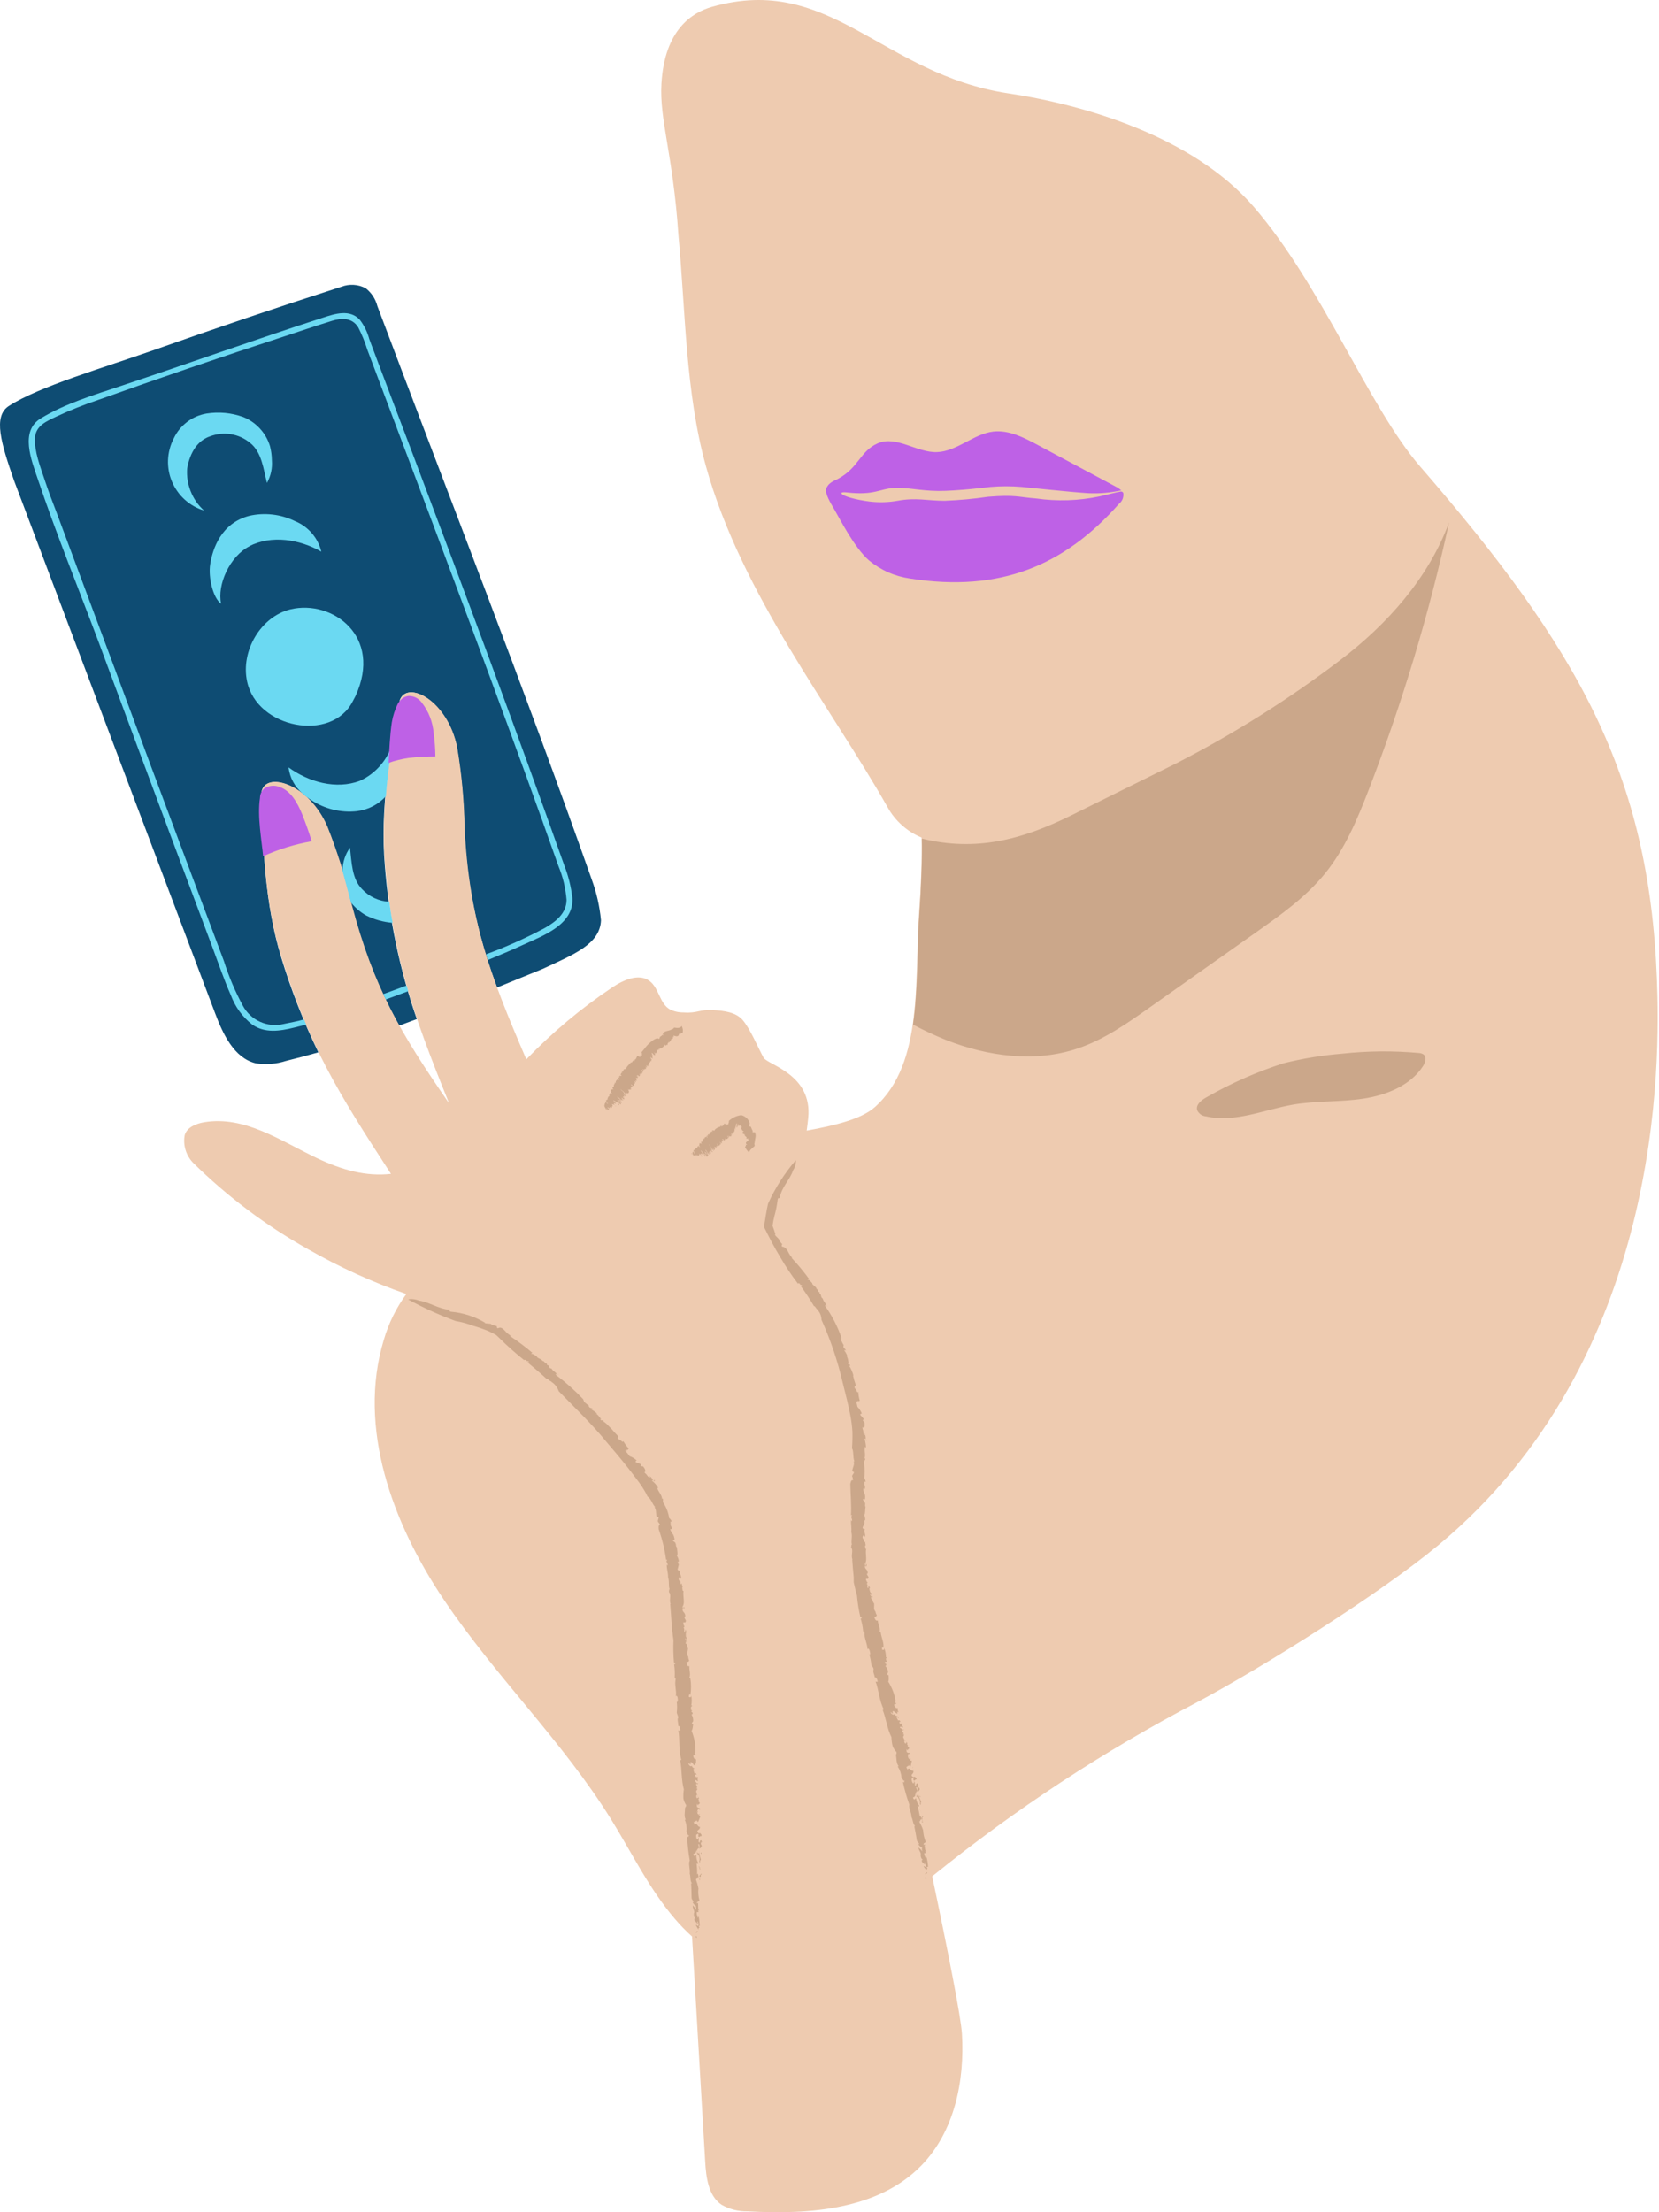 <?xml version="1.0" encoding="UTF-8"?> <svg xmlns="http://www.w3.org/2000/svg" width="369" height="492" viewBox="0 0 369 492" fill="none"> <path d="M47.839 225.332L3.127 106.897C0.212 98.523 -1.568 92.602 1.931 90.312C8.687 85.936 23.084 81.776 34.404 77.79C48.657 72.759 60.92 68.605 75.93 63.772C76.814 63.435 77.721 63.297 78.665 63.351C79.609 63.411 80.493 63.658 81.328 64.097C82.645 65.137 83.516 66.471 83.943 68.094C99.765 110.119 116.687 153.268 131.613 195.6C132.689 198.534 133.374 201.551 133.669 204.659C133.464 210.015 127.585 212.264 120.774 215.456L110.561 219.615C106.185 208.194 103.756 196.37 103.269 184.149C103.167 178.107 102.614 172.108 101.604 166.151C99.506 155.823 90.604 151.201 88.927 155.691C86.582 168.219 84.55 180.139 85.59 192.438C86.486 204.148 88.86 215.552 92.708 226.643L88.77 228.103C84.009 219.537 80.439 210.496 78.064 200.986C76.718 195.125 74.944 189.396 72.738 183.8C68.536 174.146 58.864 171.489 58.148 176.232C58.485 188.964 58.936 201.028 62.525 212.859C64.725 220.138 67.49 227.202 70.814 234.042C68.452 234.71 66.059 235.353 63.607 235.954C61.401 236.657 59.152 236.832 56.868 236.477C52.071 235.311 49.588 229.997 47.839 225.332Z" fill="#0E4C73"></path> <path d="M319.827 343.725C307.005 354.371 281.391 370.493 266.404 378.5C245.437 389.477 225.75 402.407 207.343 417.291C210.92 434.297 213.733 448.61 213.956 452.301C214.593 462.803 212.291 474.05 204.951 481.588C195.369 491.453 180.04 492.577 166.31 491.802C164.236 491.85 162.289 491.363 160.479 490.341C157.558 488.345 157.047 484.263 156.848 480.699L153.927 430.679C152.58 429.464 151.312 428.166 150.134 426.783C144.405 420.117 140.522 412.038 135.857 404.523C125.06 387.169 110.122 372.742 98.719 355.772C87.309 338.808 79.447 317.57 85.356 298.009C86.432 294.312 88.103 290.904 90.375 287.796C82.795 285.139 75.521 281.826 68.554 277.847C59.153 272.575 50.61 266.161 42.934 258.593C42.158 257.781 41.605 256.837 41.275 255.767C40.944 254.691 40.878 253.603 41.07 252.491C41.551 250.7 43.637 249.882 45.447 249.576C54.416 248.115 62.218 253.603 70.418 257.529C76.183 260.27 81.43 261.683 86.961 261.069C75.07 242.867 68.554 232.101 62.585 212.817C58.936 201.028 58.485 188.922 58.209 176.184C58.924 171.447 68.596 174.098 72.798 183.758C75.028 189.366 76.826 195.113 78.19 200.998C83.138 219.7 88.975 229.606 99.897 245.392C91.319 224.22 87.484 212.684 85.662 192.438C84.568 180.139 86.654 168.219 89.005 155.691C90.682 151.201 99.579 155.823 101.676 166.151C102.686 172.108 103.239 178.107 103.342 184.149C104.364 204.575 108.956 216.766 117.065 235.599C122.854 229.594 129.208 224.274 136.133 219.627C138.64 217.95 142.066 216.387 144.477 218.167C146.575 219.742 146.707 223.174 148.986 224.485C149.935 224.953 150.939 225.182 152.003 225.17C155.243 225.404 155.532 224.424 158.772 224.647C161.044 224.809 163.569 225.086 165.114 226.775C166.821 228.686 168.588 232.979 169.827 235.221C170.716 236.844 180.767 238.9 179.763 248.674C179.661 249.666 179.541 250.568 179.427 251.445C185.685 250.321 191.564 248.89 194.551 246.252C205.654 236.435 203.304 217.193 204.47 202.417C204.777 198.474 205.125 190.202 204.969 186.265C203.364 185.603 201.909 184.69 200.617 183.529C199.318 182.369 198.254 181.035 197.413 179.514C184.807 157.236 164.909 132.163 157.005 103.657C152.442 87.174 152.484 69.218 150.891 52.194C149.701 34.365 146.647 26.622 147.116 18.639C147.801 6.55 153.999 2.757 158.375 1.513C184.777 -5.971 196.084 16.523 224.325 20.773C240.941 23.268 265.238 30.223 278.878 46.009C294.063 63.598 304.378 90.438 315.842 103.717C351.014 144.3 366.733 172.042 368.531 217.584C369.276 236.315 369.961 302.133 319.827 343.725Z" fill="#EECBB0"></path> <path d="M69.264 177.96C68.855 177.714 68.464 177.443 68.085 177.149C67.821 176.914 67.574 176.692 67.31 176.487C65.531 174.943 64.485 173.007 64.178 170.668C68.698 173.951 74.764 175.628 80 173.674C81.773 172.875 83.294 171.738 84.568 170.272C85.843 168.805 86.751 167.14 87.297 165.27C86.654 169.238 86.113 173.163 85.837 177.071C84.1 178.952 81.96 180.064 79.417 180.401C77.637 180.599 75.876 180.485 74.127 180.07C72.383 179.649 70.766 178.946 69.264 177.96ZM46.673 97.06C47.419 96.771 48.188 96.585 48.981 96.501C49.781 96.417 50.574 96.435 51.362 96.567C52.155 96.693 52.913 96.922 53.64 97.252C54.367 97.589 55.041 98.01 55.654 98.521C58.209 100.565 58.575 104.225 59.375 107.405C60.247 105.824 60.613 104.135 60.469 102.344C60.457 101.28 60.313 100.234 60.048 99.206C59.591 97.727 58.834 96.423 57.788 95.287C56.736 94.15 55.492 93.297 54.055 92.726C51.41 91.794 48.711 91.542 45.94 91.968C44.347 92.239 42.904 92.864 41.617 93.838C40.331 94.818 39.339 96.038 38.648 97.499C38.263 98.232 37.963 99.002 37.752 99.807C37.536 100.607 37.41 101.424 37.374 102.254C37.337 103.083 37.398 103.907 37.542 104.724C37.686 105.542 37.921 106.335 38.245 107.099C38.564 107.868 38.967 108.59 39.447 109.263C39.922 109.942 40.475 110.561 41.089 111.12C41.708 111.673 42.375 112.16 43.096 112.569C43.818 112.978 44.581 113.303 45.375 113.543C44.07 112.359 43.09 110.952 42.435 109.317C41.774 107.688 41.509 105.993 41.624 104.237C41.87 102.723 42.82 98.376 46.673 97.06ZM55.425 121.478C60.415 118.941 66.625 119.933 71.47 122.692C71.097 121.159 70.4 119.795 69.372 118.598C68.338 117.402 67.094 116.507 65.633 115.905C64.052 115.13 62.381 114.643 60.631 114.439C58.876 114.24 57.145 114.33 55.425 114.727C49.15 116.362 47.268 122.109 46.745 125.524C46.294 128.439 47.388 133.032 49.18 134.276C48.26 130.116 51.049 123.726 55.51 121.478H55.425ZM125.439 192.273C114.763 162.138 103.558 132.19 92.287 102.254C89.522 94.932 86.763 87.634 83.997 80.373C83.384 78.725 82.759 77.06 82.134 75.413C81.713 73.844 81.016 72.414 80.03 71.121C77.788 68.687 74.487 69.781 71.806 70.658C56.748 75.515 41.858 80.865 26.86 85.843C20.884 87.839 14.525 89.738 9.096 93.032C4.371 95.852 6.98 102.326 8.381 106.486C12.481 118.653 17.35 130.597 21.876 142.632C27.311 157.305 32.763 171.973 38.239 186.629C41.245 194.66 44.257 202.697 47.268 210.728C48.597 214.257 49.805 217.857 51.338 221.32C52.312 223.941 53.899 226.129 56.093 227.866C58.924 229.838 62.206 229.327 65.374 228.551C66.288 228.335 67.196 228.089 68.097 227.854L67.635 226.73C66.174 227.109 64.611 227.445 63.108 227.734C62.224 227.95 61.329 228.016 60.421 227.932C59.519 227.842 58.648 227.614 57.818 227.235C56.989 226.862 56.243 226.357 55.588 225.732C54.927 225.107 54.386 224.386 53.965 223.58C52.27 220.43 50.881 217.154 49.805 213.746C46.98 206.219 44.154 198.687 41.335 191.149C36.111 177.203 30.911 163.257 25.742 149.298C21.419 137.684 17.091 126.071 12.757 114.451C11.747 111.794 10.713 109.137 9.842 106.456C8.964 103.769 7.606 100.414 7.78 97.379C7.942 94.637 10.395 93.676 12.583 92.624C15.565 91.241 18.612 90.027 21.726 88.981C35.342 84.118 49.017 79.447 62.747 74.974C66.438 73.748 70.129 72.51 73.844 71.356C75.99 70.688 78.323 70.616 79.681 72.816C80.493 74.391 81.154 76.026 81.677 77.716C84.274 84.581 86.865 91.451 89.438 98.316C99.999 126.365 110.531 154.42 120.654 182.619C121.851 185.955 123.035 189.286 124.213 192.622C125.205 195.026 125.806 197.527 126.01 200.124C126.01 203.154 123.558 205.035 121.153 206.394C116.945 208.636 112.599 210.584 108.127 212.231L108.517 213.499C111.186 212.405 113.855 211.281 116.47 210.073C120.847 208.071 127.688 205.594 127.309 199.697C127.008 197.142 126.383 194.666 125.439 192.273ZM85.242 221.085L85.807 222.282C87.472 221.674 89.131 221.067 90.796 220.442C90.682 220.021 90.55 219.595 90.429 219.174C88.71 219.829 86.973 220.472 85.242 221.085ZM78.455 155.977L79.056 154.841C85.212 141.496 73.904 133.308 64.629 135.514C58.047 137.089 53.484 144.73 54.957 151.559C57.157 161.988 73.742 165.198 78.455 155.977ZM86.582 200.557C85.434 200.497 84.334 200.226 83.294 199.739C82.248 199.258 81.328 198.597 80.541 197.755C78.251 195.453 78.22 191.762 77.842 188.522C76.808 189.995 76.261 191.63 76.195 193.427V193.746C76.838 196.066 77.451 198.399 78.064 200.719C79.026 201.915 80.168 202.883 81.503 203.635C83.348 204.536 85.296 205.071 87.34 205.24C87.033 203.755 86.799 202.18 86.582 200.557ZM87.76 161.525C87.76 161.814 87.76 162.108 87.76 162.397C87.76 162.162 87.832 161.946 87.881 161.712C87.838 161.652 87.796 161.591 87.76 161.525Z" fill="#6BD9F2"></path> <path d="M279.143 207.512L255.801 223.995C250.727 227.584 245.594 231.215 239.654 233.198C230.217 236.36 219.715 234.948 210.481 231.317C207.951 230.301 205.48 229.153 203.07 227.872C204.296 219.547 203.929 210.367 204.53 202.444C204.819 198.609 205.173 190.776 205.041 186.665L205.125 186.52C217.046 189.436 227.271 186.779 238.242 181.351L261.65 169.755C274.43 163.209 286.531 155.598 297.958 146.912C308.52 138.905 317.723 128.589 322.316 116.164C317.892 136.452 311.928 156.284 304.432 175.652C301.914 182.186 299.154 188.781 294.766 194.203C290.372 199.631 284.727 203.557 279.143 207.512ZM315.607 234.19C309.921 233.673 304.234 233.721 298.559 234.334C294.159 234.689 289.813 235.398 285.533 236.462C279.551 238.38 273.841 240.899 268.388 244.019C267.21 244.65 265.822 245.774 266.321 247.012C266.753 247.776 267.403 248.197 268.274 248.281C274.664 249.741 281.108 246.82 287.571 245.672C292.734 244.794 298.03 245.119 303.212 244.343C308.388 243.568 313.744 241.428 316.545 237.052C317.038 236.246 317.375 235.068 316.617 234.509C316.299 234.298 315.944 234.196 315.565 234.19H315.607ZM134.192 245.948C134.108 245.948 134.192 245.948 134.192 246.051C134.192 246.153 134.192 246.051 134.192 245.948ZM134.559 245.654C134.456 245.54 134.456 245.479 134.559 245.419C134.661 245.365 134.733 245.509 134.805 245.57C134.571 245.419 134.529 245.317 134.643 245.293C134.763 245.263 134.559 245.041 134.643 244.999C134.817 245.137 134.967 245.293 135.1 245.467C135.244 245.467 135.1 245.467 135.274 245.467C135.112 245.335 134.847 245.143 134.793 244.999L134.967 245.119C134.967 244.999 134.661 244.824 134.763 244.782C134.889 244.692 135.009 244.59 135.112 244.476L135.286 244.59C134.949 244.283 135.286 244.313 135.154 244.121C135.418 244.121 135.154 243.73 135.52 243.874C135.52 243.556 135.52 243.261 135.785 243.075L136.001 243.291C135.839 243.117 136.164 243.363 136.146 243.291C136.134 243.219 135.941 243.057 135.809 242.925C136.073 242.925 135.959 242.678 135.809 242.462L135.989 242.576C135.737 242.257 136.091 242.36 136.218 242.269C136.35 242.185 136.482 242.402 136.482 242.36C136.356 242.215 136.26 242.047 136.206 241.861C136.302 241.77 136.422 241.728 136.554 241.746C136.368 241.223 136.801 241.145 136.777 240.724L136.993 240.857C136.777 240.286 137.384 240.274 137.36 239.907L137.648 240.183C137.811 240.183 137.648 239.967 137.462 239.805C137.606 239.805 137.462 239.516 137.739 239.691C138.015 239.865 137.648 239.486 137.648 239.396C137.871 239.396 137.895 239.294 137.925 239.15C137.925 239.222 138.099 239.312 138.147 239.294C138.189 239.282 138.364 239.21 137.955 238.933C138.292 238.933 138.045 238.464 138.454 238.596C138.352 238.524 138.352 238.464 138.292 238.392C138.231 238.32 138.7 238.392 138.61 238.098C138.61 238.098 138.76 238.272 138.815 238.248C138.875 238.218 138.682 238.128 138.658 238.043C138.658 237.677 139.181 237.839 139.295 237.635C139.386 237.166 139.764 236.949 139.999 236.643V236.715C139.824 236.348 140.492 236.715 140.161 236.288C140.245 236.288 140.275 236.288 140.39 236.39C140.275 236.132 140.768 236.39 140.642 236.03C140.9 236.03 140.786 235.765 141.033 235.795C141.045 235.855 141.075 235.909 141.123 235.958C141.297 236.06 140.931 235.561 141.279 235.879C141.279 235.879 141.135 235.693 141.135 235.705C141.502 235.603 141.574 235.14 141.76 234.815C142.145 234.815 142.319 235.398 142.229 234.99C142.229 234.99 142.115 234.863 142.229 234.918C142.349 234.978 142.68 235.242 142.548 235.02C142.421 234.803 142.463 234.875 142.349 234.731C142.596 234.731 142.782 234.948 142.728 234.731L142.83 234.845C142.638 234.425 142.932 234.497 142.68 234.028C143.239 233.433 143.66 232.729 144.243 232.188C144.826 231.653 145.397 231.124 146.215 230.89C146.593 231.112 146.605 231.094 146.665 230.89C146.665 230.89 146.665 230.968 146.75 231.01C146.563 230.734 146.84 230.908 146.75 230.631C147.002 230.475 147.236 230.301 147.453 230.102C147.453 230.102 147.567 230.409 147.597 230.355L147.525 230.151C147.525 230.03 147.471 229.934 147.381 229.856C147.862 229.201 148.835 229.345 149.449 228.906C149.671 228.906 149.815 228.708 149.948 228.546C150.675 228.648 151.288 228.72 151.637 228.167C151.637 228.167 151.973 228.966 151.871 229.243C151.985 230.078 151.276 229.58 151.246 230.163C151.246 230.163 151.042 229.784 151.012 229.916C151.012 230.601 150.458 230.541 149.887 230.337V230.223C149.773 230.223 149.887 230.571 149.887 230.559C149.851 230.493 149.815 230.427 149.773 230.367C149.887 230.589 149.773 230.541 149.773 230.704C149.773 230.866 149.599 230.487 149.497 230.409L149.611 230.662C149.857 231.287 149.334 230.794 149.376 231.154C149.358 231.1 149.328 231.052 149.292 231.01C149.292 231.491 148.968 231.605 148.793 231.888C148.733 231.774 148.667 231.665 148.589 231.563C148.733 231.81 148.709 231.93 148.589 232.014C148.403 231.786 148.589 232.321 148.475 232.237C148.607 232.525 148.3 232.146 148.475 232.483L148.312 232.309C148.517 232.675 148.108 232.188 148.18 232.393V232.471C148.18 232.585 148.048 232.471 148.048 232.471C148.048 232.615 147.832 232.471 148.048 232.729C147.862 232.543 148.048 232.573 147.801 232.291C147.687 232.79 147.321 232.964 147.014 233.198C146.924 233.15 146.846 233.09 146.78 233.006C146.78 233.078 146.695 233.138 146.78 233.301C146.87 233.463 146.665 233.18 146.635 233.18C146.605 233.18 146.798 233.517 146.635 233.445C146.593 233.343 146.533 233.252 146.461 233.168C146.563 233.415 146.461 233.433 146.461 233.547C146.437 233.493 146.407 233.439 146.371 233.385C146.473 233.667 146.196 233.385 146.257 233.619L146.166 233.445C145.92 233.343 146.371 233.781 146.166 233.739C146.142 233.673 146.1 233.613 146.052 233.565C146.184 233.884 146.052 233.896 146.052 234.046C146.052 234.148 145.848 234.13 145.848 234.322C145.758 234.322 145.571 233.944 145.529 234.076C145.758 234.365 145.529 234.304 145.788 234.599C145.686 234.599 145.469 234.599 145.511 234.731C145.511 234.599 145.175 234.407 145.223 234.334L145.03 234.19C144.94 234.058 145.03 234.19 145.03 234.058C145.03 233.926 145.03 234.274 144.94 234.25C145.03 234.479 145.265 234.863 145.193 234.966C145.193 234.815 144.916 234.671 144.898 234.599L145.235 235.254C145.235 235.254 145.03 235.038 145.06 235.14C145.108 235.206 145.144 235.278 145.175 235.356C145.175 235.356 145.175 235.531 144.868 235.254C144.561 234.978 144.868 235.152 144.736 235.08C144.609 235.008 144.736 235.242 144.736 235.284C144.736 235.284 144.736 235.489 144.898 235.603C145.06 235.723 144.898 235.807 144.898 235.837C144.862 235.759 144.808 235.687 144.754 235.621C144.838 235.801 144.868 235.988 144.856 236.186C144.856 236.114 144.694 235.958 144.754 236C144.477 235.897 144.754 236.438 144.435 236.246C144.435 236.246 144.609 236.438 144.579 236.39C144.549 236.348 144.345 236.216 144.375 236.39C144.405 236.565 144.375 236.39 144.375 236.541C144.375 236.685 144.375 236.541 144.375 236.45C144.375 236.366 144.375 236.919 144.129 236.859C144.129 236.931 144.303 237.196 144.273 237.208L144.129 237.022V236.949C144.117 236.973 144.117 236.997 144.129 237.022C144.129 237.094 144.129 237.094 144.129 237.022C144.129 236.949 144.129 237.208 144.026 237.124C143.924 237.034 143.846 236.847 143.822 236.889C143.792 236.931 143.822 236.991 143.822 237.094V237.208C143.966 237.37 143.732 237.208 143.936 237.4C143.792 237.268 143.936 237.575 143.66 237.298L143.467 237.064C143.467 237.064 143.63 237.34 143.702 237.46L143.6 237.37C143.906 237.707 143.497 237.37 143.702 237.689C143.527 237.689 143.545 237.839 143.311 237.689C143.311 237.839 143.425 237.995 143.311 237.965C143.317 237.923 143.317 237.881 143.311 237.839C143.179 237.761 143.311 237.839 143.311 237.953C143.179 237.869 143.047 237.803 142.902 237.749C142.992 237.905 143.101 238.037 143.239 238.158C142.884 237.881 143.239 238.494 142.974 238.26C142.974 238.26 142.884 238.025 142.77 237.983C142.403 237.707 142.914 238.302 142.77 238.23L143.047 238.476C142.854 238.332 143.047 238.729 142.842 238.476C142.842 238.596 142.668 238.476 142.932 238.711C142.596 238.609 142.8 239.119 142.259 238.711C142.259 238.711 142.259 238.711 142.349 238.903C142.349 238.753 142.433 239.089 142.349 238.903L142.451 239.035C142.349 239.035 142.301 239.035 142.127 238.771C141.952 238.506 142.475 239.282 142.289 239.282C142.097 239.282 142.145 239.15 142.127 239.192L142.259 239.426C142.157 239.426 141.983 239.222 141.79 239.047C141.79 239.047 141.79 239.15 141.79 239.294L141.514 239.119C141.718 239.252 141.604 239.252 141.634 239.312C141.706 239.384 141.79 239.426 141.892 239.426C141.892 239.528 141.892 239.528 141.983 239.648C141.808 239.468 141.808 239.648 141.748 239.648C141.688 239.648 141.88 239.835 141.862 239.847C141.85 239.865 141.862 239.847 141.688 239.733C141.514 239.618 141.808 239.733 141.688 239.733C141.574 239.733 141.429 239.528 141.514 239.733C141.604 239.937 141.88 240.069 141.706 240.027C141.532 239.979 141.604 239.895 141.556 239.823H141.399L141.574 239.967H141.484C141.646 240.141 141.484 240.099 141.634 240.304C141.778 240.508 141.472 240.304 141.429 240.304C141.297 240.304 141.327 240.304 141.429 240.49C141.429 240.49 141.429 240.58 141.429 240.682C141.267 240.682 140.786 240.129 140.949 240.376C141.105 240.622 141.195 240.724 141.309 240.815C141.123 240.815 141.309 241.133 140.973 240.989C140.973 241.061 141.075 241.091 141.093 241.145C141.105 241.205 141.093 241.602 140.624 241.41C140.624 241.308 140.462 241.266 140.365 241.175C140.48 241.338 140.161 241.073 140.365 241.308C140.564 241.542 140.594 241.512 140.684 241.53C140.768 241.542 140.684 241.807 140.42 241.716C140.492 241.752 140.546 241.807 140.582 241.879C140.335 241.656 140.245 241.686 140.305 241.879L140.45 242.011L140.263 241.909C140.263 241.909 140.564 242.197 140.39 242.113L140.215 241.993C140.305 242.137 140.462 242.39 140.215 242.33L139.957 242.185C139.957 242.185 140.071 242.372 140.161 242.39C139.987 242.396 139.824 242.36 139.674 242.269C140.029 242.798 139.879 243.015 139.674 243.177L139.56 243.075C139.428 243.075 139.752 243.261 139.65 243.219C139.548 243.177 139.368 243.075 139.271 242.931C139.169 242.78 139.398 243.177 139.428 243.249C139.458 243.321 139.428 243.147 139.548 243.249C139.662 243.351 139.356 243.249 139.548 243.436C139.422 243.351 139.301 243.255 139.193 243.147V243.279C138.887 243.117 138.803 242.78 138.424 242.576C138.147 242.432 138.219 242.257 138.057 242.299C138.201 242.492 138.376 242.648 138.58 242.768C138.58 242.913 139.109 243.249 139.019 243.321C138.935 243.394 139.019 243.219 138.845 243.087C138.67 242.955 138.845 243.261 138.845 243.249C138.989 243.321 139.103 243.424 139.193 243.556C139.049 243.556 138.989 243.351 138.917 243.394C138.845 243.436 139.091 243.658 139.241 243.67C139.53 243.935 139.091 243.67 139.241 243.892C139.007 243.76 138.785 243.436 138.628 243.436C138.845 243.586 138.833 243.742 139.181 243.935C139.037 243.88 138.917 243.796 138.815 243.688C138.658 243.688 139.121 244.067 138.7 243.772L138.905 243.947L138.61 243.82C138.61 243.82 138.815 244.151 138.496 243.904C138.496 243.904 138.496 244.007 138.7 244.151C138.905 244.301 138.58 243.965 138.905 244.151C138.628 244.007 138.905 244.253 138.905 244.343L138.772 244.253C138.772 244.253 138.772 244.325 138.875 244.445C138.827 244.379 138.766 244.337 138.682 244.313L138.863 244.476C138.863 244.608 138.508 244.241 138.508 244.343L138.406 244.181C138.406 244.181 138.231 244.181 138.262 244.181L138.76 244.62C138.538 244.488 138.76 244.722 138.76 244.62L138.58 244.415C138.58 244.415 138.262 244.241 138.231 244.301C138.322 244.451 138.448 244.56 138.61 244.62C138.61 244.62 138.466 244.62 138.352 244.506C138.352 244.608 138.556 244.632 138.628 244.764C138.448 244.686 138.262 244.62 138.075 244.56L137.811 244.283C137.606 244.067 137.618 244.169 137.384 243.965C137.155 243.76 137.384 244.049 137.384 244.127C137.853 244.343 137.883 244.608 138.262 244.836C138.262 245.017 137.33 244.271 137.823 244.836C137.943 244.836 138.177 245.131 138.117 244.999C138.057 244.866 138.454 245.305 138.25 245.263C138.045 245.215 137.841 245.059 137.678 244.824C137.793 244.926 137.793 244.824 137.769 244.824C137.739 244.824 137.402 244.56 137.36 244.62C137.312 244.68 137.36 244.752 137.534 244.866C137.708 244.987 137.534 244.794 137.751 244.968C137.973 245.143 137.432 244.896 137.751 245.191C137.751 245.119 137.985 245.191 138.129 245.365V245.479L137.985 245.365C137.823 245.365 138.231 245.57 138.129 245.642L137.823 245.479C137.606 245.293 138.015 245.479 137.618 245.173C137.618 245.173 137.751 245.377 137.618 245.365C137.624 245.329 137.624 245.293 137.618 245.263C137.618 245.263 137.065 244.938 137.3 245.263C137.534 245.582 137.432 245.365 137.576 245.467C137.721 245.57 137.69 245.726 137.678 245.804C137.402 245.6 137.576 245.888 137.33 245.624C137.516 245.714 137.588 245.624 137.33 245.335C137.065 245.041 137.432 245.335 137.095 245.041C137.095 245.041 136.699 244.884 136.482 244.734C136.266 244.59 136.482 244.836 136.482 244.866C136.614 244.968 136.759 245.053 136.903 245.131C136.789 245.131 136.903 245.347 137.023 245.522C136.903 245.522 136.699 245.335 136.699 245.293C136.693 245.443 136.614 245.54 136.47 245.582C136.849 245.744 136.47 245.726 136.789 245.876C136.981 245.912 137.149 245.996 137.3 246.123C137.3 246.123 137.155 246.032 137.083 245.99C137.005 245.948 136.981 245.99 136.933 245.99C136.747 245.84 136.548 245.708 136.338 245.6C136.452 245.756 136.164 245.467 136.115 245.6C136.206 245.732 136.26 245.876 136.278 246.032C135.971 246.032 136.134 246.267 136.091 246.369C136.043 246.471 135.635 246.093 135.55 246.111C135.46 246.123 135.911 246.285 135.707 246.267C135.707 246.267 135.4 246.267 135.827 246.592L135.502 246.357C135.502 246.357 135.502 246.357 135.502 246.459C135.406 246.411 135.31 246.345 135.226 246.267C134.967 246.183 135.226 246.411 135.226 246.471L135.448 246.561C135.532 246.748 135.298 246.694 135.316 246.82L135.124 246.706V246.838C134.949 246.706 134.805 246.676 134.937 246.838L134.559 246.399C134.703 246.399 134.763 246.592 134.967 246.676C135.172 246.766 135.154 246.676 134.967 246.513C134.775 246.357 134.967 246.513 134.967 246.634C134.691 246.471 134.733 246.429 134.571 246.297C134.408 246.165 134.396 245.6 134.486 245.654H134.559ZM143.72 236.685C143.72 236.685 143.63 236.667 143.642 236.685H143.72ZM144.664 235.471C144.664 235.471 144.531 235.416 144.561 235.471H144.664ZM136.933 245.522C136.933 245.522 136.933 245.522 136.933 245.437C136.933 245.347 136.759 245.449 136.831 245.522H136.933ZM144.634 236.162C144.634 236.162 144.561 236.132 144.531 236.084L144.634 236.162ZM144.634 235.549C144.634 235.549 144.591 235.489 144.561 235.471L144.634 235.549ZM134.192 245.828C134.33 245.912 134.468 245.984 134.613 246.051C134.426 245.888 134.306 245.906 134.192 245.828ZM136.542 245.335C136.542 245.335 136.657 245.419 136.657 245.449C136.657 245.479 136.657 245.449 136.657 245.365C136.657 245.275 136.47 245.305 136.512 245.335H136.542ZM137.023 245.335C137.011 245.215 136.963 245.125 136.861 245.059L137.023 245.335ZM137.588 245.089L137.739 245.203C137.739 245.203 137.678 245.071 137.564 245.071L137.588 245.089ZM137.33 244.866C137.516 245.017 137.402 244.866 137.504 244.866C137.606 244.866 137.312 244.824 137.3 244.854L137.33 244.866ZM138.159 244.427C138.159 244.325 138.334 244.56 138.159 244.427C138.057 244.283 138.147 244.385 138.129 244.415L138.159 244.427ZM138.159 243.977L138.304 244.079C138.28 244.019 138.237 243.971 138.177 243.947C138.177 243.947 138.201 243.965 138.189 243.965L138.159 243.977ZM144.724 236C144.724 236 144.826 236.144 144.856 236.102C144.886 236.06 144.724 235.897 144.754 235.982L144.724 236ZM153.753 256.552C153.669 256.552 153.753 256.552 153.753 256.666C153.753 256.787 153.771 256.624 153.783 256.54L153.753 256.552ZM167.861 251.767C168.354 252.525 167.861 253.342 167.861 254.148C167.699 254.334 167.861 254.611 167.861 254.863C167.26 255.428 166.749 255.705 166.617 256.318C166.34 256.065 166.106 255.783 165.92 255.458C165.391 254.875 166.196 254.965 165.817 254.557C165.817 254.557 166.226 254.683 166.136 254.557C165.625 254.172 166.022 253.973 166.485 253.637H166.617C166.707 253.565 166.298 253.487 166.358 253.432H166.575C166.34 253.432 166.461 253.33 166.286 253.312C166.37 253.312 166.563 253.312 166.665 253.228H166.286C165.625 253.228 166.286 252.994 165.962 252.903H166.136C165.715 252.777 165.727 252.513 165.541 252.35C165.667 252.326 165.787 252.296 165.902 252.248C165.757 252.308 165.613 252.308 165.469 252.248C165.727 252.116 165.192 252.248 165.318 252.164C165.03 252.266 165.469 252.014 165.114 252.164L165.318 252.014C164.94 252.218 165.481 251.857 165.318 251.93H165.234C165.144 251.93 165.318 251.827 165.234 251.827C165.114 251.827 165.234 251.635 165.03 251.827C165.234 251.635 165.162 251.827 165.451 251.551C165.072 251.551 165.03 251.256 164.898 251.022C164.765 250.787 164.988 250.805 165.06 250.673C165.132 250.541 164.97 250.673 164.856 250.787C164.892 250.721 164.928 250.649 164.958 250.571C164.958 250.397 164.705 250.92 164.765 250.703C164.838 250.607 164.904 250.505 164.958 250.397C164.795 250.601 164.783 250.529 164.705 250.571L164.826 250.367C164.633 250.661 164.826 250.192 164.663 250.367L164.765 250.162C164.765 250.162 164.633 250.439 164.651 250.337C164.663 250.234 164.651 250.162 164.765 250.09C164.549 250.457 164.501 250.282 164.387 250.427V250.325C164.387 250.325 164.285 250.325 164.182 250.457C164.182 250.355 164.327 249.874 164.182 250C164.098 250.457 164.038 250.252 163.978 250.763C163.978 250.763 163.876 250.571 163.834 250.763C163.834 250.571 163.834 250.222 163.918 250.162V249.946C163.918 249.772 163.918 249.946 163.918 249.772C163.918 249.772 163.792 250 163.762 249.946C163.713 250.24 163.653 250.529 163.569 250.817C163.569 250.643 163.569 250.355 163.569 250.282C163.569 250.559 163.569 250.866 163.569 251.142C163.569 251.142 163.569 250.805 163.569 250.938V251.214C163.569 251.214 163.569 251.359 163.455 250.968C163.455 250.805 163.455 250.848 163.455 250.733C163.455 250.613 163.455 250.89 163.383 250.92C163.383 250.92 163.383 251.124 163.383 251.328C163.395 251.401 163.395 251.467 163.383 251.533C163.383 251.533 163.383 251.377 163.383 251.256C163.395 251.443 163.395 251.629 163.383 251.809C163.383 251.725 163.383 251.533 163.383 251.593C163.221 251.401 163.383 251.984 163.208 251.683L163.293 251.857C163.293 251.857 163.148 251.623 163.178 251.725C163.178 251.593 163.178 251.725 163.178 251.827C163.178 251.93 163.178 251.827 163.178 251.737C163.178 251.653 163.178 252.164 162.944 252.032C162.944 252.032 163.076 252.38 163.046 252.38L162.944 252.164C162.944 252.086 162.944 252.338 162.854 252.164C162.77 251.984 162.74 251.857 162.71 251.9C162.679 251.942 162.71 252.002 162.71 252.104V252.368C162.824 252.555 162.71 252.368 162.782 252.573C162.679 252.41 162.782 252.717 162.577 252.392L162.433 252.134C162.475 252.278 162.529 252.416 162.595 252.555C162.589 252.519 162.589 252.477 162.595 252.441C162.812 252.831 162.505 252.441 162.595 252.759C162.463 252.657 162.445 252.831 162.289 252.597C162.289 252.747 162.289 252.903 162.289 252.849C162.289 252.801 162.289 252.747 162.289 252.699C162.187 252.615 162.289 252.699 162.289 252.801C162.289 252.903 162.084 252.597 161.964 252.483C162.03 252.651 162.108 252.813 162.211 252.964C161.952 252.597 162.211 253.282 161.982 252.964C161.97 252.843 161.922 252.741 161.832 252.657C161.573 252.29 161.934 252.994 161.832 252.831L162.036 253.156C161.892 252.964 162.036 253.384 161.88 253.054C161.88 253.18 161.73 253.054 161.88 253.3C161.615 253.108 161.73 253.607 161.321 253.096C161.321 253.096 161.321 253.096 161.321 253.282C161.321 253.138 161.321 253.474 161.321 253.282C161.321 253.432 161.321 253.402 161.321 253.432C161.321 253.462 161.207 253.432 161.092 253.108C160.972 252.789 161.339 253.679 161.177 253.607C161.02 253.535 161.062 253.432 161.044 253.474L161.135 253.721C161.044 253.721 160.93 253.444 160.786 253.228C160.786 253.228 160.786 253.228 160.786 253.474L160.582 253.228C160.726 253.402 160.582 253.372 160.654 253.432C160.702 253.511 160.774 253.577 160.858 253.619C160.858 253.721 160.858 253.709 160.858 253.841C160.726 253.619 160.714 253.721 160.666 253.709C160.624 253.691 160.756 253.925 160.756 253.913C160.756 253.895 160.756 253.913 160.612 253.769C160.461 253.619 160.714 253.853 160.612 253.769C160.509 253.679 160.431 253.505 160.479 253.667C160.521 253.823 160.756 254.07 160.612 253.967C160.461 253.871 160.612 253.823 160.509 253.751H160.389L160.509 253.943V253.853C160.624 254.058 160.509 253.955 160.612 254.19C160.714 254.424 160.479 254.1 160.431 254.088C160.329 253.985 160.329 254.088 160.431 254.232C160.431 254.232 160.431 254.232 160.431 254.406C160.305 254.292 159.95 253.709 160.071 253.967C160.071 253.967 160.227 254.364 160.317 254.466C160.173 254.394 160.317 254.761 160.028 254.466C160.059 254.526 160.089 254.593 160.113 254.659C159.95 254.659 160.113 255.019 159.704 254.659C159.65 254.551 159.584 254.448 159.5 254.364C159.59 254.538 159.355 254.202 159.5 254.496C159.644 254.785 159.662 254.761 159.746 254.803C159.836 254.845 159.644 255.007 159.5 254.803C159.554 254.857 159.59 254.923 159.62 254.989C159.427 254.731 159.355 254.713 159.385 254.833L159.5 255.007L159.355 254.845C159.355 254.845 159.572 255.212 159.439 255.061L159.313 254.905C159.313 255.061 159.469 255.326 159.313 255.212L159.121 254.989C159.145 255.092 159.193 255.176 159.265 255.242C159.115 255.188 158.983 255.098 158.874 254.977C159.121 255.56 158.958 255.693 158.874 255.753V255.633C158.754 255.548 159.007 255.855 158.874 255.795C158.772 255.669 158.682 255.536 158.598 255.398C158.448 255.296 158.682 255.651 158.682 255.735C158.682 255.825 158.682 255.602 158.772 255.807C158.856 256.011 158.61 255.807 158.772 255.981C158.67 255.873 158.58 255.753 158.508 255.621V255.753C158.273 255.5 158.231 255.194 157.943 254.875C157.738 254.641 157.822 254.538 157.678 254.496C157.774 254.719 157.907 254.917 158.069 255.092C158.069 255.212 158.448 255.693 158.363 255.723C158.273 255.753 158.363 255.723 158.243 255.458C158.129 255.194 158.243 255.621 158.171 255.572C158.291 255.681 158.375 255.807 158.436 255.957C158.321 255.867 158.291 255.723 158.219 255.723C158.141 255.723 158.345 256.011 158.448 256.071C158.67 256.408 158.333 256.071 158.448 256.288C158.261 256.083 158.129 255.735 157.985 255.675C158.159 255.879 158.129 256.011 158.393 256.306C158.279 256.204 158.183 256.089 158.117 255.957C157.997 255.855 158.333 256.39 158.015 255.957L158.159 256.174L157.943 255.969C157.943 255.969 158.069 256.318 157.84 255.969C157.84 255.969 157.84 256.041 157.967 256.246C158.099 256.45 157.967 256.059 158.141 256.336C157.925 256.113 158.141 256.408 158.141 256.51L158.057 256.39C158.057 256.39 158.057 256.39 158.057 256.582C158.021 256.516 157.967 256.456 157.913 256.408L158.039 256.594C158.039 256.745 157.78 256.276 157.762 256.378V256.186C157.762 256.186 157.636 256.071 157.648 256.186L157.997 256.727C157.84 256.552 157.997 256.829 157.997 256.727L157.864 256.492C157.864 256.492 157.636 256.234 157.588 256.258C157.654 256.426 157.75 256.564 157.882 256.685C157.882 256.685 157.75 256.685 157.678 256.48C157.678 256.564 157.822 256.666 157.864 256.799L157.432 256.42L157.239 256.101C157.107 255.855 157.095 255.939 156.921 255.675C156.921 255.675 156.921 255.765 156.921 255.837C157.269 256.186 157.269 256.42 157.558 256.757C157.558 256.919 156.849 255.927 157.197 256.552C157.281 256.552 157.456 256.931 157.432 256.787C157.402 256.642 157.678 257.165 157.432 257.063C157.179 256.961 157.107 256.745 157.005 256.48C157.095 256.594 157.107 256.552 157.095 256.48C157.077 256.408 156.818 256.113 156.77 256.144C156.728 256.174 156.77 256.246 156.873 256.42C156.975 256.594 156.873 256.42 157.047 256.594C157.227 256.769 156.8 256.408 157.047 256.787C157.047 256.787 157.239 256.931 157.353 257.063V257.177L157.269 257.051C157.125 257.051 157.432 257.298 157.269 257.31L157.035 257.075C156.873 256.829 157.209 257.075 156.903 256.745C156.903 256.745 156.903 256.961 156.903 256.889V256.787C156.903 256.787 156.464 256.306 156.644 256.642C156.818 256.973 156.728 256.787 156.849 256.931C156.963 257.075 156.849 257.177 156.849 257.238C156.644 256.949 156.758 257.238 156.584 256.949C156.728 257.093 156.818 256.949 156.584 256.727C156.35 256.51 156.668 256.727 156.422 256.39C156.422 256.39 156.115 256.101 155.941 255.897C155.766 255.693 155.941 255.999 155.941 256.041C155.941 256.083 156.103 256.216 156.259 256.42C156.157 256.42 156.259 256.564 156.259 256.787C156.157 256.787 156.013 256.51 156.031 256.462C155.995 256.594 155.911 256.642 155.778 256.612C156.085 256.889 155.778 256.745 156.013 256.991C156.175 257.099 156.307 257.232 156.422 257.382C156.422 257.382 156.307 257.256 156.247 257.195C156.187 257.135 156.157 257.195 156.115 257.195C155.983 256.997 155.839 256.817 155.676 256.642C155.676 256.817 155.532 256.45 155.49 256.492C155.55 256.63 155.58 256.769 155.574 256.919C155.328 256.745 155.418 257.051 155.358 257.105C155.298 257.165 155.021 256.715 154.949 256.697C154.877 256.685 155.225 256.961 155.063 256.889C155.063 256.961 154.805 256.787 155.063 257.195L154.817 256.889C154.817 256.889 154.817 256.889 154.817 256.973C154.739 256.907 154.666 256.823 154.612 256.727C154.396 256.552 154.612 256.817 154.528 256.859L154.702 257.021C154.702 257.208 154.57 257.021 154.558 257.195L154.408 257.021V257.153C154.276 256.973 154.161 256.901 154.252 257.051L153.999 256.552C154.101 256.624 154.149 256.787 154.306 256.931C154.468 257.075 154.468 256.931 154.306 256.799C154.149 256.666 154.306 256.799 154.306 256.919C154.192 256.793 154.089 256.648 154.017 256.492C154.101 256.492 154.017 256.318 154.017 256.288C154.017 256.258 154.161 256.42 154.204 256.492C154.029 256.288 154.017 256.186 154.119 256.204C154.222 256.216 154.119 255.969 154.119 255.999C154.246 256.168 154.348 256.348 154.438 256.54C154.558 256.624 154.438 256.54 154.6 256.54C154.462 256.36 154.342 256.174 154.252 255.969L154.378 256.131C154.378 256.011 154.161 255.777 154.252 255.777C154.372 255.777 154.486 255.735 154.582 255.663L154.733 255.825C154.48 255.446 154.733 255.59 154.733 255.398C154.937 255.47 154.733 255.079 155.063 255.398C155.063 255.152 155.165 254.905 155.388 254.845L155.55 255.11C155.43 254.905 155.664 255.224 155.664 255.11C155.664 254.989 155.52 254.833 155.43 254.671C155.652 254.803 155.574 254.526 155.52 254.304L155.652 254.466C155.472 254.1 155.766 254.304 155.899 254.304C156.031 254.304 156.085 254.508 156.103 254.466C156.013 254.31 155.953 254.136 155.929 253.955C156.031 253.895 156.133 253.895 156.235 253.955C156.133 253.444 156.512 253.547 156.524 253.168L156.686 253.36C156.566 252.801 157.077 253.024 157.095 252.687L157.311 253.036C157.444 253.036 157.311 252.861 157.197 252.627C157.311 252.627 157.197 252.38 157.432 252.627C157.534 252.627 157.432 252.423 157.432 252.338C157.432 252.248 157.636 252.338 157.678 252.236C157.72 252.134 157.81 252.441 157.84 252.441C157.864 252.441 158.039 252.441 157.72 252.062C157.997 252.218 157.852 251.695 158.171 251.942C158.087 251.839 158.171 251.797 158.057 251.707C157.943 251.623 158.405 251.809 158.345 251.563C158.345 251.563 158.448 251.779 158.496 251.767C158.538 251.755 158.405 251.605 158.393 251.533C158.393 251.214 158.844 251.533 158.946 251.401C159.061 251.022 159.397 250.968 159.62 250.775V250.866C159.5 250.487 160.01 251.082 159.794 250.559C159.794 250.559 159.878 250.559 159.968 250.715C159.968 250.457 160.287 250.817 160.203 250.469C160.203 250.469 160.347 250.282 160.551 250.469C160.527 250.529 160.527 250.589 160.551 250.643C160.684 250.775 160.419 250.222 160.684 250.643C160.684 250.643 160.582 250.427 160.582 250.439C160.888 250.439 160.972 250.078 161.147 249.844C161.453 250 161.555 250.541 161.513 250.162C161.513 250.162 161.513 249.988 161.513 250.078C161.513 249.928 161.85 250.499 161.76 250.264C161.676 250.03 161.76 250.102 161.628 249.946C161.832 250.048 161.952 250.294 161.964 250.03V250.162C161.964 249.693 162.169 249.826 162.126 249.273C162.89 248.587 163.78 248.166 164.795 248.016H164.928C165.342 248.136 165.709 248.335 166.034 248.617C166.407 248.954 166.641 249.369 166.749 249.856C166.563 250.367 166.563 250.355 166.749 250.487C166.701 250.499 166.665 250.529 166.635 250.571C166.911 250.367 166.737 250.703 167.014 250.571C167.116 250.968 167.32 251.256 167.452 251.653C167.452 251.653 167.128 251.653 167.176 251.653H167.392H167.302C167.368 251.749 167.458 251.809 167.573 251.827C167.687 251.845 167.795 251.821 167.885 251.755L167.861 251.767ZM162.649 252.086C162.649 252.086 162.679 252.062 162.679 252.074L162.649 252.086ZM163.293 251.9C163.293 251.9 163.365 251.96 163.365 251.9H163.293ZM163.293 251.377C163.293 251.377 163.293 251.377 163.293 251.286C163.293 251.196 163.365 251.316 163.365 251.377H163.293ZM156.001 257.208C156.007 257.177 156.007 257.153 156.001 257.123C156.001 257.123 156.073 257.165 156.073 257.256L156.001 257.208ZM153.753 256.462C153.843 256.582 153.969 256.697 154.071 256.817C154.011 256.685 153.927 256.57 153.825 256.462H153.753ZM155.899 257.033H155.809C155.809 257.033 155.911 257.153 155.899 257.177C155.881 257.208 155.953 257.063 155.971 257.033H155.899ZM156.217 257.153C156.229 257.039 156.199 256.943 156.133 256.859L156.217 257.153ZM156.849 257.328C156.849 257.328 156.849 257.238 156.728 257.165L156.849 257.328ZM156.686 256.991C156.686 256.991 156.554 256.859 156.542 256.871C156.524 256.889 156.668 256.889 156.758 256.991H156.686ZM157.299 256.829C157.299 256.745 157.432 257.021 157.299 256.829C157.299 256.919 157.384 256.817 157.371 256.829H157.299ZM157.516 256.624C157.504 256.558 157.468 256.504 157.414 256.462L157.516 256.624ZM163.323 251.93C163.323 251.93 163.323 252.104 163.323 252.086C163.323 252.074 163.365 251.827 163.365 251.93H163.323ZM154.805 430.58C154.714 430.772 154.769 430.91 154.961 430.989C155.111 430.219 155.009 431.211 154.877 430.58H154.805ZM156.043 410.73L155.736 411.109C155.43 410.947 155.736 409.967 155.328 410.147C155.328 410.64 155.592 410.803 155.49 411.283C155.454 411.163 155.418 411.049 155.37 410.935C155.37 411.121 154.763 411.344 155.165 412.029C155.346 412.39 155.346 412.113 155.52 412.113C155.634 412.919 155.827 413.147 155.899 413.676C155.532 413.586 155.899 414.596 155.532 414.037C155.712 413.43 155.616 412.858 155.256 412.335C154.877 412.654 155.256 411.692 154.847 411.548C154.847 412.185 154.48 412.185 154.222 412.305C154.24 412.468 154.294 412.618 154.378 412.756C154.642 412.828 154.612 412.582 154.877 412.552C154.841 413.201 154.985 413.802 155.316 414.361C155.213 414.608 154.949 414.548 154.907 414.259C155.027 415.125 155.075 415.996 155.051 416.868C155.37 416.387 155.256 417.397 155.418 417.439C155.298 417.439 155.153 417.601 155.009 417.541C155.225 418.094 154.787 417.541 154.817 418.094C155.051 418.701 155.225 419.327 155.346 419.964C155.25 420.878 155.322 421.773 155.562 422.663C155.43 423.042 155.051 422.819 155.021 423.216C154.991 423.607 155.37 422.837 155.268 423.553C155.358 423.757 155.123 424.851 155.652 425.007L155.243 424.821C155.243 424.953 155.328 425.067 155.37 425.17C155.418 425.272 155.141 425.344 155.039 425.17C154.805 425.62 155.153 426.071 155.213 426.54L155.418 426.222C155.532 426.919 155.604 427.616 155.634 428.32H155.4L155.574 428.758C155.346 428.668 155.243 429.107 155.448 429.329L154.787 428.187C154.889 427.839 155.093 428.524 155.298 428.289C155.502 428.061 155.298 427.388 155.123 427.298C155.123 427.574 155.123 427.574 155.268 427.779C154.961 427.899 154.949 427.49 154.714 427.298C154.714 427.448 154.714 427.652 154.714 427.676C154.528 427.364 154.438 427.021 154.438 426.66C154.582 426.967 154.612 426.468 154.714 426.582C154.438 426.582 154.306 426.119 154.336 425.536C154.63 425.097 154.047 424.472 154.089 423.787C154.408 424.052 154.642 424.376 154.787 424.761C154.889 424.34 154.787 424.292 154.787 423.859C154.444 423.667 154.198 423.384 154.059 423.012H154.264C154.119 422.513 153.813 422.543 153.825 421.899C153.825 420.805 153.753 419.687 153.723 418.852H153.927C153.446 418.419 153.65 417.325 153.416 416.712C153.536 415.642 153.055 414.421 153.416 413.79C153.103 411.993 152.911 410.189 152.833 408.368L153.158 408.669C152.905 408.338 153.314 408.44 153.26 408.103C153.037 408.512 152.905 407.653 152.701 407.418C152.803 406.48 152.677 405.579 152.322 404.701H152.526C152.088 403.944 152.37 403.012 152.382 402.032C152.544 401.876 152.623 401.677 152.617 401.449C152.322 401.004 152.118 400.517 152.003 399.994C151.973 399.309 152.003 398.63 152.106 397.95C151.522 395.864 151.697 393.706 151.3 391.53L151.535 391.356C150.909 389.258 151.246 386.631 150.879 384.834L151.3 384.984C151.402 384.413 151.126 383.698 150.837 383.86C150.939 383.277 150.561 382.399 150.837 382.062C150.837 381.479 150.615 381.365 150.531 380.884C150.627 380.091 150.627 379.297 150.531 378.504C150.633 378.504 150.747 378.504 150.765 378.299C150.777 378.095 150.765 376.839 150.326 377.235C150.543 376.039 149.929 374.506 150.326 373.352C150.194 373.454 150.164 373.166 150.062 373.052C150.128 372.072 150.08 371.098 149.929 370.13C149.929 369.968 150.182 370.376 150.164 369.968C150.152 369.565 149.99 369.968 149.899 369.667C149.761 368.038 149.725 366.409 149.797 364.78C149.364 362.111 149.304 359.292 149.07 356.737H149.172C148.733 355.895 149.437 354.699 148.781 354.086C148.853 353.881 148.781 353.328 148.956 353.455C148.619 352.817 148.956 351.531 148.517 350.539C148.517 350.629 148.547 350.707 148.607 350.774C148.607 349.77 148.27 348.934 148.3 347.858C148.3 347.96 148.415 348.147 148.517 348.165C148.649 347.726 147.946 347.287 148.385 346.98C148.385 346.764 148.12 346.866 148.168 346.98C147.85 344.624 147.297 342.322 146.503 340.079C146.371 338.372 147.279 339.773 146.503 338.625C146.503 338.492 146.317 338.625 146.401 338.547C146.124 338.084 146.695 337.615 146.401 337.338C146.154 337.573 146.166 337.164 145.992 337.206C145.878 336.154 145.992 335.878 145.583 335.18H145.746C145.018 334.435 144.838 333.311 144.038 332.83C143.78 332.265 143.485 331.724 143.149 331.195C142.83 330.66 142.487 330.149 142.115 329.65C141.327 328.598 140.552 327.552 139.752 326.542C138.159 324.504 136.482 322.544 134.805 320.579C131.583 316.611 127.922 313.167 124.273 309.404C123.949 308.472 123.365 307.751 122.524 307.246C122.608 307.246 122.686 307.246 122.656 307.174C122.38 307.378 121.923 306.542 121.616 306.705C120.161 305.346 118.815 304.222 117.24 302.912C117.504 303.086 117.799 302.912 117.504 302.749L117.066 302.647V302.545C116.831 302.419 116.513 302.34 116.645 302.545C114.697 300.994 112.84 299.341 111.072 297.585L110.399 296.948L110.111 296.768C109.66 296.521 109.131 296.275 108.65 296.041C107.538 295.584 106.408 295.187 105.253 294.856C103.979 294.375 102.669 294.021 101.328 293.792C97.697 292.452 94.181 290.859 90.784 289.007C91.001 288.947 91.223 288.911 91.451 288.905C92.071 288.917 92.66 289.043 93.231 289.272C95.365 289.548 97.607 291.123 99.897 291.274C100.162 291.274 99.723 291.664 100.306 291.724C103.041 291.971 105.584 292.794 107.934 294.201H107.748C108.187 294.454 108.896 294.273 109.365 294.508C109.365 294.598 109.161 294.508 109.233 294.7C109.455 294.526 110.153 294.947 110.429 294.874C110.573 295.049 110.429 295.211 110.664 295.415L111.042 295.295C111.553 295.163 111.932 295.59 112.311 295.968C112.683 296.413 113.122 296.786 113.627 297.075C113.537 297.075 113.423 297.075 113.447 297.147C115.196 298.289 116.855 299.533 118.436 300.886C118.322 300.886 118.148 300.988 118.16 301.144C118.424 301 118.965 301.367 119.416 301.685C119.416 302.082 120.306 302.112 120.672 302.665C121.225 302.749 121.081 303.26 121.616 303.248L121.694 303.627C122.127 303.453 122.055 304.252 122.494 304.354V304.282C122.843 304.456 122.843 304.751 123.149 304.925C123.822 305.394 124.009 305.887 124.213 305.623C124.213 306.019 123.558 305.19 123.63 305.773C125.806 307.402 127.826 309.199 129.701 311.171C129.816 311.472 129.918 311.634 129.888 311.766C130.122 311.91 130.633 312.451 130.928 312.512C130.928 312.512 130.928 312.746 131.012 312.86C131.276 313.299 131.637 312.992 131.92 313.485C131.697 313.401 131.583 313.413 131.535 313.485C132.034 313.738 132.479 314.062 132.863 314.465C132.761 314.465 132.647 314.363 132.587 314.465C133.212 314.7 133.272 315.295 133.753 315.559H133.495C133.873 316.335 133.945 315.469 134.324 316.1C134.162 316.01 134.15 316.1 134.078 316.1C134.793 316.377 135.43 317.267 135.941 317.705C136.434 318.3 136.951 318.872 137.504 319.413C137.618 319.689 137.083 319.629 137.618 320.182C137.895 319.924 138.58 321.102 138.628 320.489C138.989 321.114 139.41 321.691 139.897 322.226C139.602 322.082 139.734 322.767 139.368 322.358V322.821C139.211 322.821 139.151 322.442 139.079 322.677C139.434 323.037 139.746 323.428 140.029 323.843C140.654 324.059 141.201 324.402 141.676 324.865C141.327 324.648 141.472 325.304 141.255 325.129L142.524 325.622C142.698 325.845 142.319 325.857 142.638 326.121C142.638 326.031 142.854 326.121 142.986 326.121C143.119 326.121 143.72 327.011 143.485 327.329C143.251 327.654 143.161 327.011 143.239 327.329C143.527 327.756 143.642 327.696 143.936 328.105C144.08 328.412 144.622 328.832 144.591 328.412C144.459 328.207 144.447 328.616 144.345 328.267C144.664 328.267 145.042 328.802 145.307 329.271C145.175 329.139 145.102 329.271 144.97 329.271C145.565 329.728 146.052 330.287 146.431 330.936C146.317 330.936 146.082 330.834 146.112 330.744C146.341 331.736 147.291 332.493 147.248 333.413C147.248 333.299 147.465 333.257 147.423 333.281C147.567 333.738 147.333 333.81 147.525 334.068C147.393 334.146 147.699 334.423 147.844 334.711C147.844 334.814 147.994 335.006 147.844 334.711C148.361 335.619 148.691 336.593 148.835 337.633C148.938 337.633 149.364 338.138 149.407 338.39H149.16C149.13 338.492 149.13 338.595 149.16 338.697C149.16 338.697 149.16 338.769 149.16 338.781C149.172 338.901 149.172 339.015 149.16 339.13L149.04 338.799C149.07 338.913 149.112 339.027 149.172 339.13C149.172 339.13 149.172 339.232 149.172 339.25C149.172 339.262 149.274 339.25 149.172 339.25C149.364 339.544 149.443 339.863 149.407 340.212C149.407 340.067 148.998 339.905 149.112 340.212C149.304 340.867 149.262 340.374 149.467 340.897L149.623 341.204C149.857 341.204 149.725 341.805 149.917 341.51C149.755 341.624 150.254 342.442 149.917 342.46H149.611C149.611 342.748 150.002 342.869 150.182 343.073C150.356 343.277 150.182 343.205 150.062 343.187C150.531 343.187 150.164 343.891 150.573 344.149C150.573 344.792 150.837 345.694 150.573 346.019C150.849 346.463 150.993 346.95 151.012 347.479C151.012 347.377 150.921 347.245 150.819 347.227C150.735 347.582 150.819 347.636 150.981 347.93C150.981 347.93 150.837 348.628 150.717 349.024C150.921 349.475 151.144 349.271 151.288 349.301C150.909 349.782 151.769 350.569 151.42 351.152C151.348 351.008 151.126 350.509 151.054 350.906C150.675 351.387 151.492 351.705 151.36 352.361L151.709 352.156C151.522 352.481 152.045 353.136 151.709 353.106C151.871 353.328 151.709 353.924 152.033 353.821C151.841 355.006 152.412 356.538 151.829 357.278C151.829 357.44 151.829 357.849 152.045 357.747C152.268 357.645 151.871 357.398 152.045 357.278C152.045 357.398 152.106 357.452 152.22 357.452C152.22 357.819 152.22 358.083 151.829 357.777C151.667 358.576 152.496 358.534 152.424 359.526C152.28 359.526 152.22 359.526 152.268 359.863L152.556 360.386C152.556 361.029 152.25 360.782 151.985 360.812C151.985 361.143 152.076 361.57 152.268 361.702L151.973 362.135C152.19 361.816 152.148 362.399 152.22 362.562V362.399C152.118 362.472 152.22 362.868 152.22 363.055C152.382 363.055 152.424 362.604 152.454 362.369C152.574 362.544 152.574 362.82 152.719 363.043C152.454 363.043 152.574 363.608 152.556 363.872C152.544 364.137 152.803 364.209 152.803 364.293C152.803 364.383 152.803 364.804 152.617 364.576C152.424 364.341 152.731 364.323 152.617 364.167C152.617 364.371 152.31 364.371 152.496 364.78C152.689 365.189 152.977 364.66 152.863 365.273C152.863 365.129 152.689 365.099 152.599 364.984L152.496 365.567H152.731C152.731 365.652 152.731 365.567 152.629 365.567C152.875 365.712 152.749 366.427 153.025 366.541C153.007 366.836 152.971 367.13 152.905 367.419C152.815 367.792 152.869 368.146 153.079 368.471C153.085 368.759 153.152 369.036 153.284 369.3C153.14 369.781 152.442 369.505 152.761 369.998C152.761 370.467 153.212 370.713 153.344 370.509C153.242 371.368 153.669 372.306 153.344 373.106C153.446 373.208 153.488 373.106 153.566 373.382C153.747 374.584 153.747 375.787 153.566 376.989C153.446 376.634 153.332 376.989 153.2 376.989C153.416 377.265 153.007 377.35 153.362 377.44C153.711 377.524 153.669 377.44 153.741 377.073C153.903 377.831 153.903 378.582 153.741 379.333C153.825 379.129 153.897 379.333 153.969 379.436C153.638 379.436 153.62 379.947 153.753 380.355H153.957L153.771 380.632C153.771 380.794 154.192 380.794 154.029 381.215C153.945 381.227 153.879 381.263 153.825 381.335C154.095 381.786 154.21 382.273 154.173 382.796L153.897 383.187C153.897 383.391 154.131 383.71 154.204 383.361C154.059 384.148 154.071 384.659 153.825 384.924C154.45 386.487 154.739 388.11 154.684 389.793H154.528C154.408 390.232 154.805 389.997 154.714 390.304C154.57 390.172 154.426 390.641 154.234 390.304C154.101 390.917 154.528 391.079 154.63 391.458C154.817 391.458 154.48 391.152 154.733 391.212C154.979 391.266 154.63 392.053 154.919 392.143C154.817 392.306 154.582 392.143 154.468 392.143L154.63 392.51C154.306 392.973 153.957 391.518 153.548 392.011L153.62 392.348C153.332 392.684 153.23 391.458 153.158 392.348C153.332 392.715 153.771 393.021 153.885 392.666C154.017 393.442 154.612 392.991 154.63 393.821C154.468 394.067 154.63 393.165 154.324 393.34C154.101 393.748 154.498 394.115 154.426 394.464C154.528 394.067 154.835 394.392 154.907 394.638C154.979 394.885 154.612 394.374 154.612 394.975C154.787 395.059 154.949 395.6 155.039 395.119C155.448 395.323 154.961 395.762 155.286 396.069C155.021 396.273 154.612 395.486 154.528 396.141C154.775 396.027 154.919 396.94 155.298 396.562C155.298 396.826 155.021 396.868 154.847 396.694C154.714 397.073 155.388 397.554 154.847 397.704L155.123 397.818C155.123 397.932 154.991 398.113 154.865 398.299C154.733 398.491 155.286 399.333 154.865 399.321C154.865 399.423 154.865 400.169 155.195 399.862C155.532 399.555 154.961 399.351 155.328 399.074C155.039 399.411 155.328 399.73 155.52 399.994H155.358C155.358 400.138 155.358 400.505 155.592 400.589C155.502 400.487 155.4 400.589 155.358 400.68L155.604 400.836C155.766 401.467 155.195 401.01 155.298 401.623L155.093 401.16C155.093 401.263 154.937 401.497 155.021 401.786C155.111 402.08 155.52 402.092 155.694 402.182C155.809 402.531 155.46 402.357 155.694 402.693L155.418 402.254C155.328 402.254 155.063 402.573 155.093 403.054C155.123 403.535 155.532 403.799 155.634 403.318C155.634 403.553 155.532 403.89 155.358 403.709C155.472 404.238 155.592 403.625 155.754 404.076C155.622 404.28 155.448 404.881 155.256 405.242L154.865 404.791V405.11C154.558 404.701 154.66 405.332 154.336 405.11C154.33 405.362 154.39 405.597 154.51 405.813C154.961 405.14 155.225 406.48 155.664 406.264C155.839 407.142 154.6 406.889 155.37 407.725C155.46 407.593 155.754 407.881 155.724 407.605C155.809 407.929 156.133 407.881 156.013 408.44C155.797 407.971 155.574 408.975 155.268 408.308C155.43 408.308 155.358 407.911 155.268 407.809C155.111 408.043 154.817 407.809 154.847 408.35C154.847 408.687 154.949 409.155 155.183 409.077C155.418 409.005 155.183 408.554 155.388 408.759C155.532 409.432 155.141 409.558 155.622 409.823C155.622 409.402 155.809 409.27 155.983 409.27L156.133 409.763L155.959 409.678C155.724 410.538 156.073 409.913 156.073 410.73H156.043ZM148.781 338.432L148.691 338.216C148.709 338.288 148.739 338.366 148.781 338.432ZM155.899 417.818C155.881 417.71 155.845 417.613 155.778 417.523C155.778 417.631 155.821 417.716 155.911 417.776L155.899 417.818ZM155.778 417.523C155.778 417.337 156.013 417.163 155.778 416.94C155.869 416.826 156.043 417.09 156.043 416.814C156.043 416.531 155.574 416.988 155.52 417.421C155.634 417.337 155.724 417.361 155.797 417.481L155.778 417.523ZM155.46 407.532C155.448 407.593 155.448 407.653 155.46 407.707C155.46 407.707 155.502 407.574 155.472 407.49L155.46 407.532ZM146.329 331.069V331.141C146.329 331.141 146.419 331.05 146.341 331.02L146.329 331.069ZM155.532 417.469C155.532 417.469 155.532 417.439 155.55 417.421L155.532 417.469ZM150.513 378.269C150.513 378.167 150.513 378.083 150.513 377.951V378.269ZM154.775 429.882C154.919 429.882 155.081 429.66 155.225 429.606C154.991 429.239 154.937 429.678 154.787 429.84L154.775 429.882ZM155.55 418.022C155.55 418.022 155.694 418.022 155.724 418.197C155.724 418.082 155.724 417.95 155.622 417.806C155.52 417.655 155.502 417.962 155.562 417.98L155.55 418.022ZM155.797 416.05C155.797 415.672 155.592 415.047 155.43 415.017L155.797 416.05ZM155.797 412.185C155.881 412.185 155.929 412.347 156.001 412.317C156.073 411.951 155.983 411.879 155.869 412.143L155.797 412.185ZM155.448 411.999C155.706 412.071 155.448 411.548 155.592 411.53C155.52 411.662 155.496 411.806 155.52 411.951L155.448 411.999ZM155.448 405.915C155.676 406.018 155.346 405.477 155.448 405.314C155.418 405.416 155.562 405.723 155.574 405.873L155.448 405.915ZM155.243 402.994C155.243 402.85 155.093 402.693 155.039 402.85C155.069 402.934 155.069 403.018 155.039 403.096L155.243 402.994ZM151.45 351.94L151.348 351.633V351.91L151.45 351.94ZM145.499 329.181C145.499 329.181 145.265 329.283 145.499 329.518C145.427 329.199 145.86 329.445 145.625 329.199L145.499 329.181ZM137.666 320.02L137.474 320.254L137.721 320.098L137.666 320.02ZM205.811 417.523C205.745 417.722 205.805 417.848 206.003 417.908C206.135 417.205 206.135 418.124 205.943 417.541L205.811 417.523ZM205.071 404.749C205.071 404.557 205.258 404.37 205.071 404.178C205.071 404.046 205.348 404.28 205.306 404.016C205.258 403.757 204.879 404.25 204.879 404.689C204.933 404.641 204.993 404.629 205.059 404.647C205.125 404.659 205.173 404.701 205.204 404.761L205.071 404.749ZM206.298 415.179H206.063L206.298 415.588C206.063 415.588 206.003 415.966 206.219 416.153L205.45 415.119C205.45 414.782 205.787 415.413 205.961 415.119C206.135 414.83 205.961 414.229 205.684 414.169C205.684 414.433 205.769 414.433 205.889 414.626C205.594 414.77 205.522 414.373 205.276 414.217C205.276 414.361 205.276 414.566 205.378 414.578C205.161 414.295 205.029 413.983 204.981 413.634C205.173 413.91 205.143 413.43 205.258 413.514C204.981 413.514 204.807 413.135 204.765 412.564C204.981 412.101 204.338 411.56 204.284 410.905C204.632 411.115 204.909 411.404 205.101 411.764C205.101 411.326 204.999 411.314 205.101 410.875C204.723 410.748 204.446 410.508 204.266 410.159L204.458 410.087C204.254 409.636 203.959 409.69 203.887 409.077C203.755 408.031 203.508 406.967 203.364 406.162L203.55 406.09C203.027 405.753 203.07 404.629 202.733 404.118C202.733 403.072 202.048 401.978 202.27 401.377C201.675 399.706 201.188 398.004 200.809 396.273L201.176 396.52C200.881 396.243 201.29 396.255 201.176 395.949C201.032 396.375 200.767 395.57 200.533 395.396C200.467 394.476 200.178 393.628 199.673 392.859L199.877 392.787C199.324 392.143 199.439 391.182 199.276 390.262C199.403 390.082 199.445 389.877 199.397 389.661C199.024 389.264 198.735 388.813 198.537 388.308C198.381 387.653 198.291 386.992 198.272 386.324C197.323 384.443 197.118 382.339 196.349 380.325L196.553 380.121C195.561 378.227 195.429 375.642 194.756 373.983L195.207 374.055C195.207 373.484 194.816 372.859 194.551 373.064C194.551 372.492 194.059 371.753 194.305 371.326C194.305 370.761 193.968 370.701 193.806 370.25C193.74 369.469 193.59 368.705 193.355 367.96C193.457 367.96 193.59 367.96 193.56 367.738C193.53 367.521 193.343 366.283 192.946 366.776C192.946 365.591 192.147 364.209 192.291 363.043C192.189 363.157 192.105 362.898 191.985 362.796C191.906 361.834 191.72 360.897 191.432 359.977C191.432 359.803 191.708 360.181 191.648 359.773C191.594 359.364 191.474 359.773 191.341 359.526C190.987 357.969 190.74 356.394 190.602 354.801C190.41 354.17 190.247 353.515 190.103 352.872L189.887 351.898V351.651C189.875 351.525 189.875 351.405 189.887 351.285V350.774C189.736 349.415 189.652 348.087 189.55 346.818H189.622C189.183 346.001 189.899 344.804 189.304 344.167C189.388 343.963 189.304 343.392 189.508 343.536C189.201 342.869 189.694 341.624 189.316 340.62C189.292 340.705 189.292 340.783 189.316 340.867C189.508 339.875 189.201 339.003 189.316 337.951C189.316 338.054 189.316 338.24 189.49 338.27C189.682 337.861 189.069 337.326 189.49 337.104C189.49 336.869 189.256 336.93 189.274 337.104C189.43 334.832 189.171 332.391 189.129 330.017C189.478 328.321 189.941 330.017 189.634 328.556C189.724 328.454 189.448 328.472 189.55 328.454C189.43 327.931 190.121 327.684 189.887 327.299C189.58 327.45 189.724 327.053 189.55 327.041C189.785 326.019 190.073 325.815 189.887 324.997H190.031C189.652 324.017 189.941 322.923 189.508 322.082C189.598 320.831 189.628 319.581 189.592 318.331C189.514 317.122 189.358 315.926 189.129 314.742C188.66 312.319 188.047 309.897 187.422 307.45C186.31 302.653 184.747 298.018 182.721 293.534C182.697 292.626 182.367 291.845 181.729 291.195C181.82 291.195 181.88 291.274 181.88 291.195C181.573 291.316 181.393 290.438 181.062 290.498C180.13 288.923 179.126 287.402 178.038 285.93C178.243 286.164 178.549 286.134 178.333 285.845L177.936 285.671V285.551C177.762 285.377 177.473 285.262 177.527 285.551C176.085 283.669 174.768 281.698 173.578 279.642C172.923 278.578 172.31 277.484 171.727 276.378C171.432 275.807 171.125 275.265 170.849 274.7L170.398 273.811L170.031 273.077C169.887 272.831 170.031 272.524 170.031 272.266C170.031 272.001 170.164 271.448 170.224 270.991C170.278 270.541 170.338 270.252 170.41 269.873C170.53 269.11 170.675 268.34 170.837 267.685C172.436 264.169 174.492 260.953 177.004 258.025C177.047 258.247 177.047 258.464 177.004 258.68C176.914 259.269 176.704 259.816 176.379 260.315C175.748 262.317 173.734 264.139 173.458 266.399C173.458 266.645 173.079 266.182 172.977 266.747C172.827 268.016 172.58 269.266 172.237 270.499C172.057 271.196 171.925 271.899 171.829 272.615C172.105 273.33 172.31 273.955 172.496 274.598L172.322 274.508C172.484 274.989 173.139 275.314 173.344 275.776C173.344 275.776 173.169 275.692 173.127 275.776C173.404 275.776 173.692 276.54 173.969 276.624C173.969 276.846 173.824 276.931 173.885 277.207L174.275 277.327C175.255 277.658 175.327 279.017 176.247 279.744C176.157 279.744 176.055 279.744 176.055 279.744C177.449 281.223 178.742 282.78 179.938 284.415C179.818 284.415 179.631 284.415 179.601 284.607C179.89 284.517 180.317 284.986 180.665 285.395C180.563 285.755 181.411 286.002 181.645 286.615H181.555C182.078 286.819 181.777 287.288 182.3 287.402V287.787C182.751 287.787 182.487 288.472 182.871 288.689C183.148 288.953 183.058 289.212 183.304 289.476C183.815 290.101 183.833 290.63 184.11 290.438C184.008 290.817 183.629 289.825 183.509 290.438C185.06 292.602 186.268 294.941 187.14 297.453C187.14 297.778 187.14 297.964 187.055 298.066C187.23 298.289 187.464 298.974 187.681 299.148C187.681 299.058 187.578 299.353 187.608 299.497C187.608 299.978 188.107 299.876 188.131 300.417C187.987 300.242 187.873 300.212 187.771 300.315C188.113 300.753 188.366 301.24 188.528 301.775C188.528 301.775 188.384 301.601 188.294 301.643C188.733 302.112 188.528 302.665 188.835 303.104L188.6 302.972C188.6 303.813 189.051 303.104 189.111 303.801C189.009 303.657 188.949 303.801 188.877 303.729C189.298 304.414 189.616 305.154 189.827 305.929C189.797 305.917 189.766 305.917 189.736 305.929C189.899 306.663 190.109 307.384 190.368 308.087C190.368 308.394 189.899 308.087 190.133 308.833C190.5 308.718 190.572 310.047 190.891 309.518C190.927 310.227 191.047 310.919 191.257 311.592C191.053 311.327 190.861 311.983 190.728 311.472L190.584 311.91C190.422 311.91 190.584 311.49 190.38 311.652C190.536 312.055 190.65 312.464 190.728 312.89C191.191 313.347 191.522 313.888 191.72 314.507C191.546 314.201 191.39 314.628 191.287 314.598L192.117 315.559C192.117 315.836 191.822 315.662 191.973 316.04C192.057 316.04 192.147 316.172 192.231 316.275C192.321 316.377 192.435 317.411 192.075 317.543C191.925 317.675 191.955 317.122 191.852 317.429C191.75 317.735 192.015 317.934 192.027 318.433C192.027 318.751 192.189 319.413 192.405 319.058C192.628 318.709 192.189 319.058 192.291 318.799C192.514 319.226 192.592 319.677 192.526 320.152C192.526 319.978 192.381 319.996 192.279 319.924C192.478 320.591 192.592 321.276 192.628 321.979C192.538 321.877 192.363 321.727 192.435 321.655C192.117 322.593 192.64 323.627 192.249 324.402C192.249 324.27 192.496 324.402 192.454 324.402C192.454 324.853 192.147 324.823 192.219 325.129C192.075 325.129 192.219 325.508 192.219 325.815C192.219 325.917 192.219 326.121 192.219 325.815C192.369 326.788 192.369 327.756 192.219 328.73C192.321 328.73 192.556 329.361 192.538 329.578L192.303 329.488C192.261 329.572 192.237 329.662 192.231 329.752C192.231 329.752 192.231 329.824 192.231 329.842C192.243 329.95 192.243 330.065 192.231 330.173C192.231 330.089 192.231 329.974 192.231 329.842C192.225 329.956 192.225 330.071 192.231 330.191C192.231 330.191 192.231 330.191 192.231 330.275C192.231 330.365 192.321 330.275 192.321 330.275C192.441 330.594 192.441 330.912 192.321 331.225C192.321 331.093 192.015 330.846 192.015 331.225C192.015 331.88 192.117 331.417 192.189 331.94L192.279 332.277C192.508 332.277 192.279 332.848 192.496 332.613C192.303 332.686 192.586 333.557 192.219 333.485L191.913 333.383C191.913 333.677 192.231 333.852 192.351 334.068C192.466 334.291 192.261 334.188 192.219 334.17C192.67 334.17 192.219 334.832 192.526 335.162C192.351 335.745 192.526 336.623 192.219 336.93C192.411 337.368 192.484 337.825 192.435 338.3C192.435 338.198 192.435 338.066 192.279 338.036C192.147 338.36 192.279 338.432 192.279 338.727C192.279 338.727 192.015 339.382 191.852 339.743C192.003 340.182 192.249 340.019 192.393 340.067C191.955 340.488 192.712 341.318 192.321 341.847C192.321 341.684 192.087 341.204 191.985 341.57C191.546 341.991 192.333 342.388 192.147 343.025L192.508 342.851C192.291 343.145 192.772 343.8 192.381 343.758C192.526 343.975 192.291 344.528 192.658 344.444C192.393 345.538 192.977 347.053 192.381 347.756C192.381 347.912 192.381 348.291 192.598 348.207C192.814 348.117 192.423 347.858 192.598 347.756C192.622 347.846 192.676 347.906 192.772 347.93C192.772 348.267 192.772 348.525 192.393 348.237C192.219 349.006 193.067 348.952 193.007 349.914C192.862 349.914 192.802 349.914 192.862 350.233L193.169 350.713C193.169 351.327 192.862 351.092 192.61 351.14C192.61 351.387 192.76 351.826 192.977 351.928L192.73 352.379C192.904 352.06 192.934 352.625 193.019 352.757L192.934 352.625C192.844 352.625 192.934 353.064 193.049 353.25C193.193 353.178 193.181 352.769 193.181 352.565C193.325 352.697 193.355 352.962 193.518 353.166C193.253 353.166 193.445 353.719 193.518 353.984C193.59 354.248 193.794 354.272 193.806 354.362C193.824 354.447 193.884 354.855 193.65 354.651C193.415 354.447 193.734 354.404 193.65 354.26C193.65 354.477 193.373 354.495 193.65 354.873C193.926 355.252 194.113 354.699 194.071 355.294C193.986 355.162 193.884 355.15 193.764 355.048V355.619H193.986C193.986 355.703 193.986 355.619 193.896 355.691C194.161 355.805 194.131 356.508 194.419 356.562C194.443 356.857 194.443 357.146 194.419 357.44C194.377 357.819 194.479 358.149 194.726 358.432C194.762 358.715 194.864 358.973 195.032 359.207C194.948 359.688 194.215 359.526 194.594 359.965C194.696 360.404 195.153 360.578 195.255 360.356C195.255 361.191 195.838 362.021 195.646 362.838C195.748 362.94 195.79 362.838 195.892 363.073C196.054 364.269 196.698 365.489 196.463 366.511C196.301 366.193 196.247 366.511 196.114 366.511C196.373 366.746 195.982 366.89 196.349 366.92C196.71 366.95 196.637 366.92 196.655 366.499C196.944 367.197 197.076 367.918 197.046 368.669C197.046 368.453 197.19 368.585 197.293 368.669C196.962 368.669 197.034 369.21 197.293 369.577H196.914L196.77 369.884C196.872 370.016 197.22 369.884 197.118 370.376C197.034 370.407 196.974 370.461 196.932 370.539C197.287 370.918 197.485 371.362 197.527 371.879L197.323 372.306C197.395 372.492 197.647 372.757 197.647 372.42C197.647 373.196 197.749 373.689 197.557 373.983C198.429 375.36 198.988 376.863 199.234 378.474H199.072C199.072 378.901 199.379 378.618 199.355 378.925C199.174 378.822 199.12 379.291 198.868 379.027C198.868 379.628 199.294 379.7 199.457 380.067C199.655 380.067 199.264 379.79 199.529 379.802C199.787 379.814 199.529 380.632 199.877 380.65C199.787 380.824 199.553 380.764 199.427 380.65L199.643 380.968C199.409 381.479 198.813 380.139 198.507 380.692L198.621 380.998C198.387 381.377 198.068 380.223 198.17 380.998C198.387 381.305 198.886 381.509 198.946 381.161C199.192 381.876 199.703 381.335 199.877 382.135C199.757 382.387 199.685 381.509 199.481 381.714C199.336 382.153 199.787 382.429 199.787 382.778C199.787 382.387 200.184 382.634 200.286 382.85C200.388 383.072 199.95 382.664 200.064 383.229C200.244 383.229 200.503 383.77 200.503 383.229C200.929 383.349 200.503 383.86 200.911 384.088C200.695 384.341 200.154 383.655 200.166 384.311C200.4 384.148 200.707 384.996 201.014 384.575C201.02 384.683 200.978 384.762 200.875 384.81C200.779 384.858 200.689 384.846 200.605 384.78C200.605 385.158 201.278 385.507 200.797 385.741H201.086C201.086 385.874 201.002 386.048 200.899 386.252C200.797 386.457 201.495 387.154 201.104 387.226C201.104 387.316 201.32 388.014 201.525 387.677C201.729 387.346 201.206 387.226 201.525 386.89C201.29 387.286 201.717 387.521 201.873 387.737L201.741 387.827C201.831 387.96 201.891 388.308 202.078 388.368C201.963 388.278 201.861 388.368 201.861 388.483L202.138 388.585C202.402 389.168 201.759 388.831 201.963 389.414L201.687 389.006C201.687 389.096 201.567 389.342 201.687 389.619C201.801 389.895 202.228 389.823 202.414 389.865C202.589 390.19 202.21 390.088 202.516 390.364L202.15 389.985C202.066 389.985 201.873 390.364 201.993 390.815C202.108 391.266 202.547 391.446 202.547 390.959C202.547 391.194 202.547 391.53 202.354 391.398C202.559 391.879 202.577 391.266 202.811 391.675C202.709 391.897 202.649 392.51 202.516 392.889L202.048 392.522L202.126 392.829C201.741 392.492 201.945 393.075 201.597 392.931C201.639 393.165 201.741 393.376 201.891 393.556C202.228 392.829 202.721 394.085 203.118 393.791C203.436 394.608 202.168 394.578 203.118 395.251C203.118 395.119 203.448 395.251 203.436 395.107C203.58 395.366 203.887 395.263 203.857 395.822C203.568 395.414 203.538 396.405 203.118 395.822C203.274 395.822 203.118 395.426 203.118 395.335C202.997 395.588 202.661 395.335 202.793 395.925C202.925 396.508 203.027 396.682 203.232 396.562C203.436 396.448 203.088 396.081 203.394 396.225C203.641 396.856 203.274 397.043 203.785 397.205C203.719 397.085 203.713 396.959 203.773 396.838C203.833 396.712 203.929 396.634 204.061 396.61L204.284 397.061H204.091C204.091 397.848 204.44 397.205 204.572 397.95L204.326 398.389C204.007 398.269 204.212 397.277 203.773 397.512C203.857 398.01 204.133 398.113 204.121 398.594C204.121 398.491 204.019 398.359 203.959 398.269C203.959 398.443 203.406 398.768 203.959 399.363C204.182 399.688 204.152 399.363 204.314 399.363C204.56 400.12 204.777 400.313 204.921 400.824C204.56 400.824 205.101 401.713 204.62 401.233C204.717 400.607 204.542 400.072 204.091 399.628C203.755 400.006 204.007 399.014 203.568 398.942C203.701 399.567 203.304 399.628 203.07 399.79C203.106 399.946 203.184 400.084 203.304 400.199C203.568 400.199 203.508 399.994 203.755 399.916C203.821 400.547 204.055 401.1 204.458 401.581C204.458 401.828 204.134 401.816 204.049 401.581C204.296 402.393 204.476 403.222 204.59 404.064C204.819 403.553 204.867 404.545 205.041 404.575C204.927 404.671 204.795 404.719 204.644 404.719C204.939 405.23 204.416 404.719 204.53 405.284C204.849 405.831 205.113 406.408 205.318 407.009C205.36 407.899 205.552 408.765 205.889 409.588C205.811 409.967 205.408 409.811 205.42 410.201C205.432 410.598 205.739 409.793 205.714 410.496H205.636C205.757 410.682 205.636 411.764 206.207 411.849L205.769 411.734C205.769 411.867 205.889 411.951 205.943 412.053C206.003 412.155 205.739 412.257 205.612 412.053C205.432 412.522 205.841 412.901 205.943 413.351L206.105 413.021C206.268 413.736 206.376 414.457 206.424 415.191L206.298 415.179ZM191.798 329.313C191.798 329.229 191.798 329.169 191.798 329.097C191.822 329.187 191.864 329.265 191.925 329.331L191.798 329.313ZM205.246 405.026C205.21 404.918 205.149 404.827 205.071 404.749C205.071 404.954 205.173 405.05 205.378 405.038L205.246 405.026ZM204.819 404.719C204.819 404.719 204.939 404.749 204.951 404.731L204.819 404.719ZM193.271 368.014C193.271 367.93 193.271 367.84 193.181 367.725L193.271 368.014ZM203.376 395.323C203.364 395.257 203.34 395.191 203.304 395.137C203.316 395.203 203.34 395.263 203.376 395.323ZM205.829 416.826C205.991 416.826 206.117 416.591 206.268 416.519C205.901 416.225 205.901 416.664 205.757 416.826H205.829ZM205.113 405.272C205.204 405.272 205.276 405.272 205.318 405.416C205.318 405.284 205.204 405.182 205.173 405.056C205.143 404.924 204.999 405.272 205.041 405.272H205.113ZM204.56 402.357L205.071 403.318C204.897 402.982 204.644 402.399 204.488 402.387L204.56 402.357ZM204.56 399.555C204.56 399.555 204.705 399.7 204.777 399.658C204.62 399.381 204.53 399.333 204.47 399.585L204.56 399.555ZM204.182 399.453C204.44 399.453 204.182 399.014 204.182 398.972C204.073 399.129 204.049 399.297 204.091 399.483L204.182 399.453ZM203.118 393.003C202.985 393.177 203.118 393.442 203.232 393.586C203.346 393.736 202.955 393.207 203.027 393.033L203.118 393.003ZM202.3 390.731C202.372 390.833 202.3 390.875 202.3 390.959L202.456 390.833C202.384 390.731 202.24 390.581 202.21 390.755L202.3 390.731ZM192.087 342.514H192.231L192.159 342.226L192.087 342.514ZM192.844 320.212C192.844 320.212 192.598 320.212 192.67 320.459C192.64 320.14 192.814 320.519 192.814 320.242L192.844 320.212ZM190.452 308.688V308.598L190.163 308.718L190.452 308.688Z" fill="#CBA78A"></path> <path d="M93.801 156.242C93.068 155.28 92.094 154.793 90.886 154.781C89.996 154.902 89.293 155.328 88.782 156.068L88.578 156.362L88.493 156.489C87.838 157.817 87.387 159.206 87.147 160.66C86.714 163.582 86.594 166.816 86.419 169.665C87.874 169.148 89.371 168.782 90.898 168.571C92.87 168.343 94.847 168.235 96.837 168.235C96.819 166.503 96.693 164.784 96.458 163.071C96.242 160.534 95.358 158.256 93.801 156.242ZM218.795 108.645H218.927C218.885 108.639 218.837 108.639 218.795 108.645ZM249.849 109.666C249.801 109.528 249.711 109.432 249.579 109.372C249.452 109.306 249.314 109.3 249.182 109.342C248.346 109.462 246.176 110.027 244.541 110.412C239.876 111.38 235.181 111.53 230.463 110.863C226.495 110.568 225.912 109.985 219.774 110.484C216.57 110.953 213.348 111.247 210.114 111.374C206.195 111.374 203.802 110.61 199.643 111.374C197.593 111.734 195.531 111.794 193.457 111.548C190.541 111.199 187.271 110.322 187.169 109.721C187.169 109.721 186.965 109.342 188.516 109.534C194.539 110.189 195.717 108.687 198.825 108.524C201.933 108.368 204.44 109.137 208.63 109.186C212.813 109.228 220.297 108.296 220.297 108.296C222.618 108.098 224.938 108.098 227.259 108.296C229.212 108.482 238.139 109.432 241.932 109.678C244.445 109.805 246.934 109.6 249.398 109.065C249.062 108.759 248.695 108.5 248.292 108.296L230.697 98.9C227.637 97.265 224.337 95.588 220.899 95.985C216.522 96.508 212.916 100.361 208.455 100.547C203.989 100.74 199.378 96.772 195.206 98.606C191.269 100.343 191.022 104.046 186.328 106.529C184.957 107.154 184.194 107.593 183.785 108.645C183.376 109.697 184.867 112.089 185.51 113.183C186.965 115.69 189.97 121.683 193.241 124.605C195.934 126.817 199.005 128.175 202.456 128.674C222.456 131.806 236.768 125.753 248.875 112.071C249.633 111.446 249.957 110.64 249.849 109.666ZM62.236 175.045C61.659 174.799 61.064 174.709 60.439 174.769C59.819 174.823 59.248 175.033 58.731 175.382C58.184 175.911 57.884 176.56 57.83 177.324C57.83 177.324 57.83 177.324 57.83 177.426C57.187 181.538 58.227 187.11 58.527 190.434C61.989 188.866 65.596 187.753 69.341 187.098C68.626 184.85 68.043 183.203 67.177 181.015C66.204 178.676 64.743 175.893 62.236 175.045Z" fill="#BE61E6"></path> </svg> 